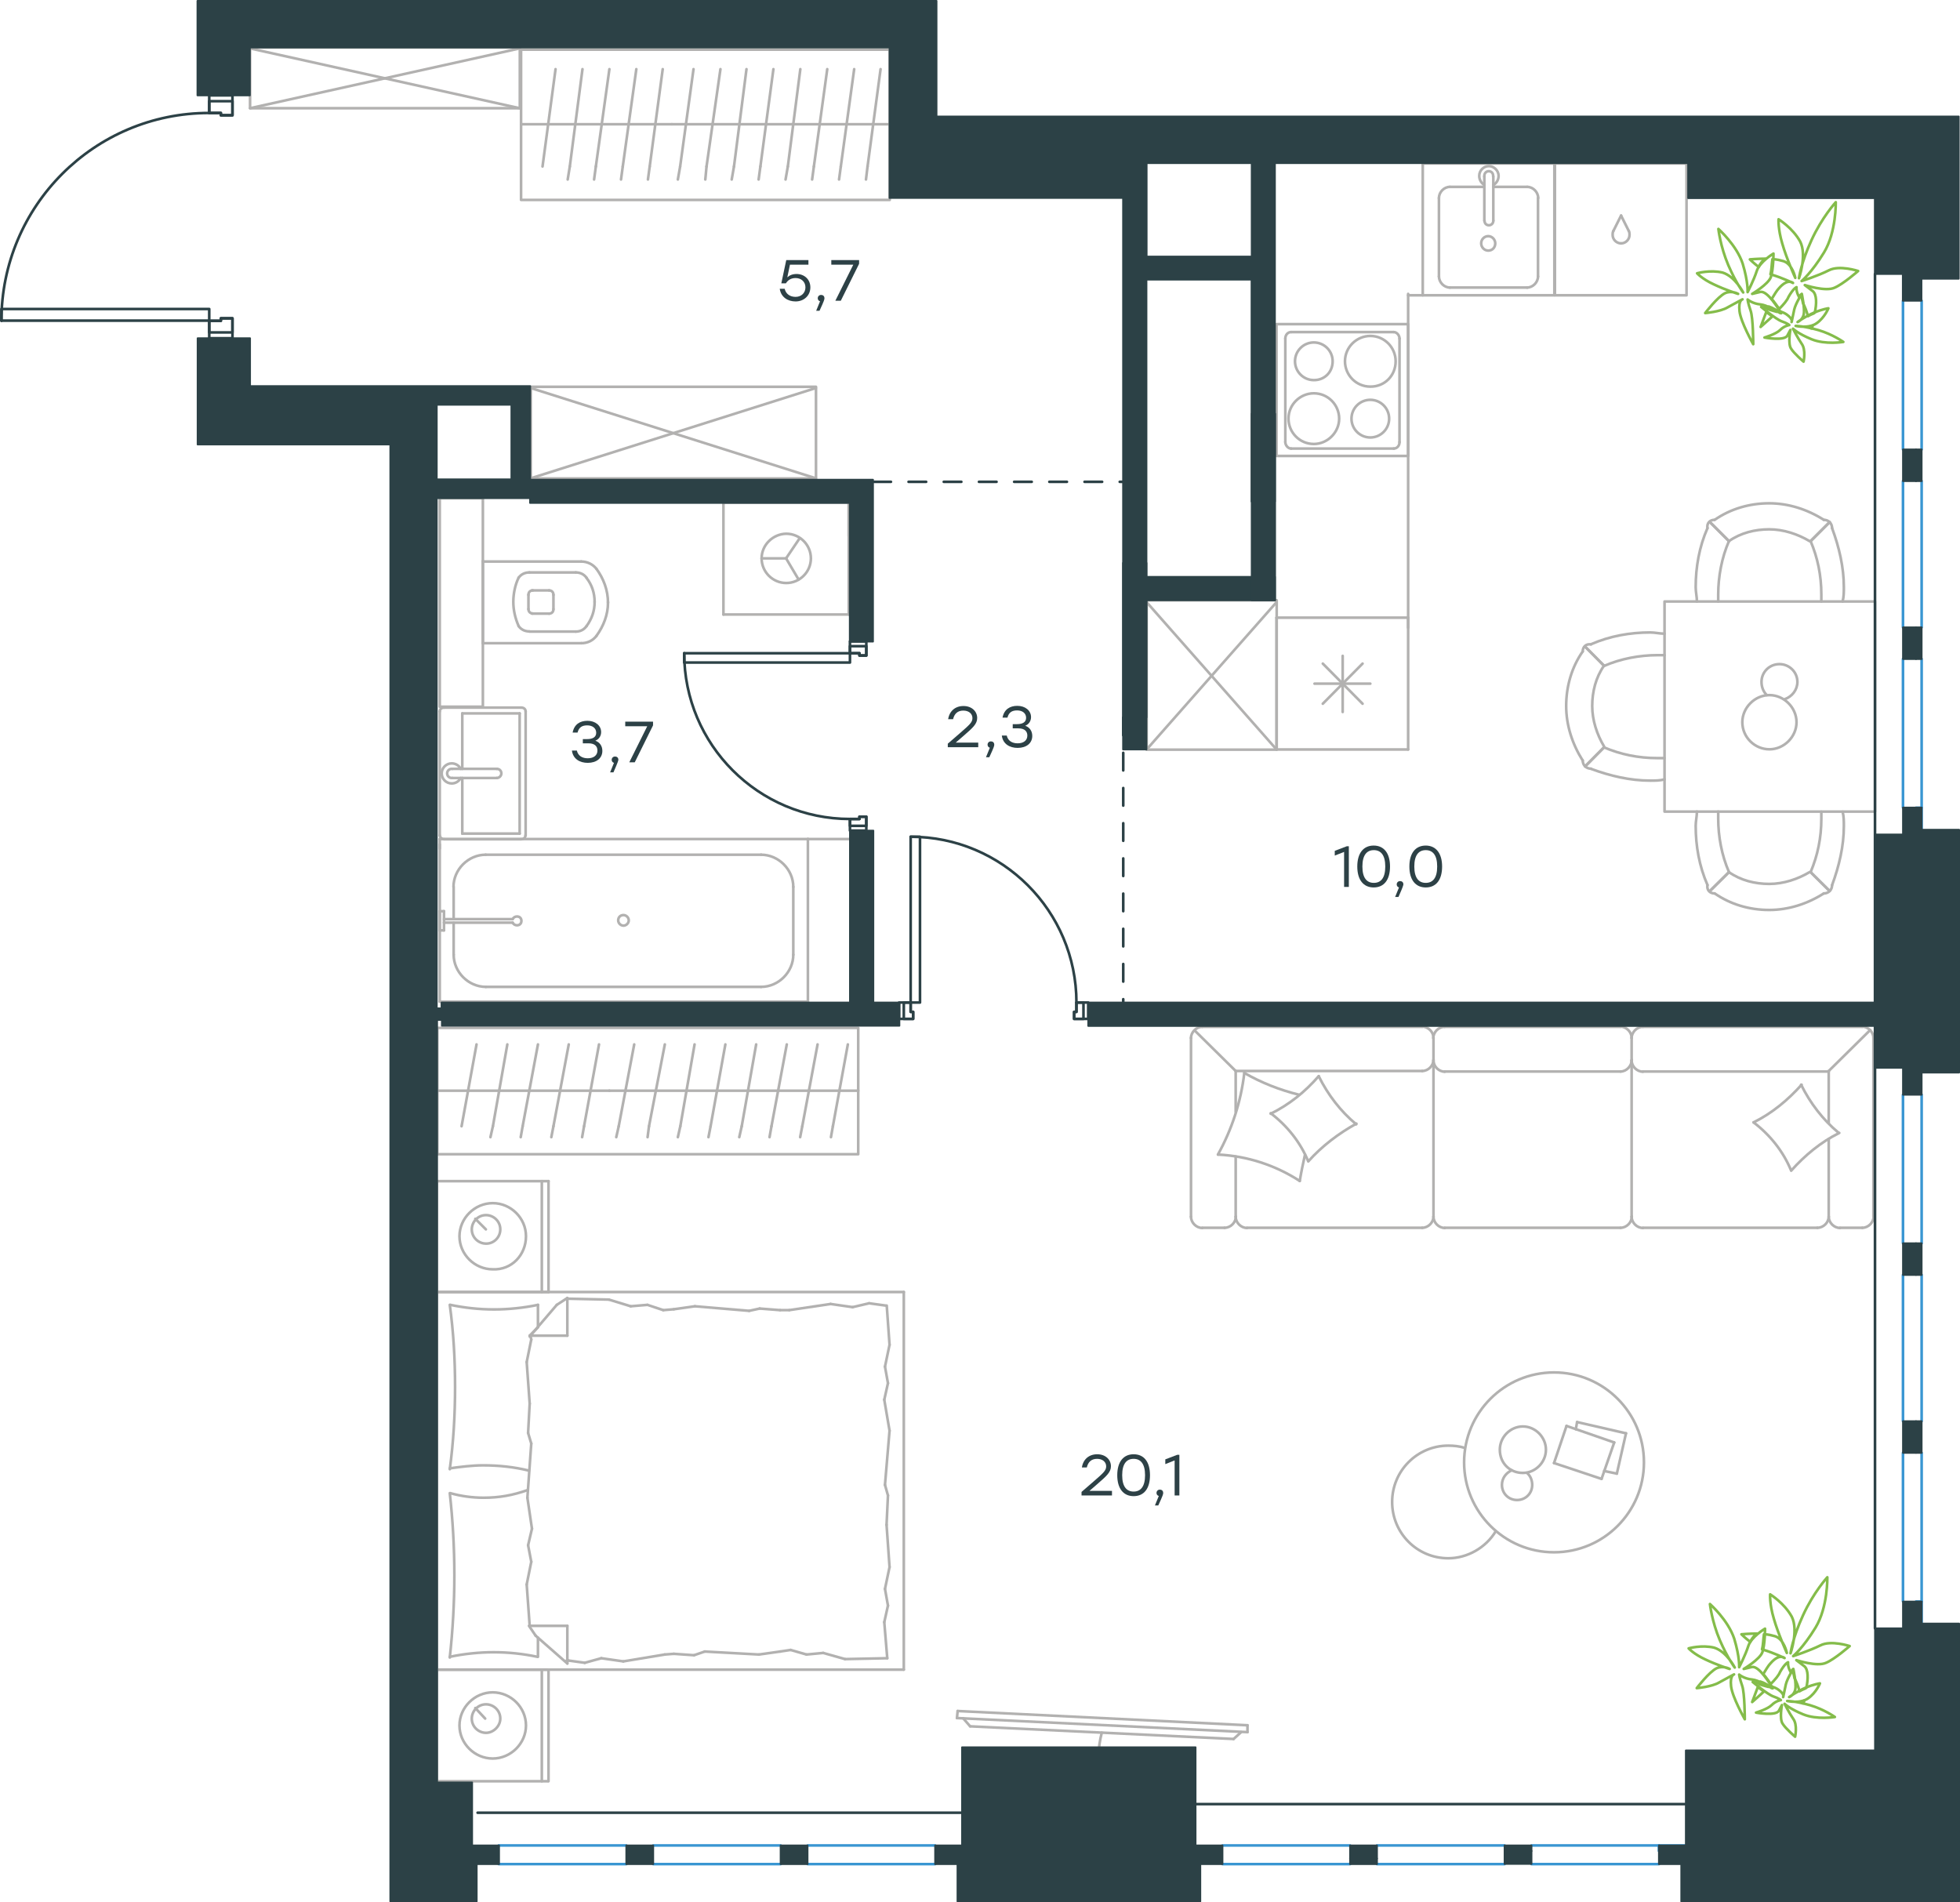 <?xml version="1.0" encoding="utf-8"?>
<!-- Generator: Adobe Illustrator 26.5.0, SVG Export Plug-In . SVG Version: 6.00 Build 0)  -->
<svg version="1.1" id="Слой_1" xmlns="http://www.w3.org/2000/svg" xmlns:xlink="http://www.w3.org/1999/xlink" x="0px" y="0px"
	 viewBox="0 0 1113.8 1081" style="enable-background:new 0 0 1113.8 1081;" xml:space="preserve">
<style type="text/css">
	.st0{fill:none;stroke:#B2B1B0;stroke-width:1.5;stroke-linecap:round;stroke-linejoin:round;stroke-miterlimit:22.926;}
	.st1{fill:none;stroke:#2C4146;stroke-width:1.5;stroke-linecap:round;stroke-linejoin:round;stroke-miterlimit:22.926;}
	
		.st2{fill:none;stroke:#2C4146;stroke-width:1.5;stroke-linecap:round;stroke-linejoin:round;stroke-miterlimit:22.926;stroke-dasharray:10,10,0,0,0,0;}
	.st3{fill:none;stroke:#2C4146;stroke-width:1.5;stroke-linecap:round;stroke-linejoin:round;stroke-miterlimit:10;}
	.st4{fill:none;stroke:#3996D2;stroke-width:1.5;stroke-linecap:round;stroke-linejoin:round;stroke-miterlimit:10;}
	.st5{fill:#535A5D;}
	.st6{fill:none;stroke:#000000;stroke-width:0.216;stroke-linecap:round;stroke-linejoin:round;stroke-miterlimit:10;}
	.st7{fill:none;stroke:#262524;stroke-width:0.216;stroke-linecap:round;stroke-linejoin:round;stroke-miterlimit:10;}
	.st8{fill:#2C4146;}
	.st9{fill:#2C4146;stroke:#2C4146;stroke-linejoin:round;stroke-miterlimit:10;}
	.st10{fill:none;stroke:#84BC4A;stroke-width:1.5;stroke-linecap:round;stroke-linejoin:round;stroke-miterlimit:22.926;}
	.st11{fill:#2D4146;}
</style>
<g>
	<line class="st0" x1="248.3" y1="734.2" x2="248.3" y2="671.2"/>
	<line class="st0" x1="311.7" y1="671.2" x2="311.7" y2="734.2"/>
	<line class="st0" x1="311.7" y1="734.2" x2="248.3" y2="734.2"/>
	<line class="st0" x1="248.3" y1="671.2" x2="311.7" y2="671.2"/>
	<line class="st0" x1="276.1" y1="698.6" x2="270.1" y2="692.6"/>
	<line class="st0" x1="307.9" y1="671.2" x2="307.9" y2="734.2"/>
	<path class="st0" d="M298.9,702.5c0-10.3-8.6-18.8-18.9-18.8s-18.9,8.6-18.9,18.8c0,10.3,8.6,18.8,18.9,18.8
		C290.7,721.8,298.9,713.2,298.9,702.5z"/>
	<path class="st0" d="M284.3,698.6c0-4.7-3.9-8.1-8.1-8.1c-4.7,0-8.1,3.9-8.1,8.1c0,4.7,3.9,8.1,8.1,8.1
		C280.4,706.8,284.3,703.3,284.3,698.6z"/>
	<line class="st0" x1="248.3" y1="948.8" x2="248.3" y2="734.2"/>
	<line class="st0" x1="305.7" y1="930.6" x2="305.7" y2="941.5"/>
	<line class="st0" x1="301" y1="759" x2="322.4" y2="759"/>
	<line class="st0" x1="305.7" y1="754.3" x2="301" y2="759"/>
	<line class="st0" x1="513.6" y1="948.8" x2="248.3" y2="948.8"/>
	<line class="st0" x1="322.4" y1="737.6" x2="322.4" y2="759"/>
	<line class="st0" x1="248.3" y1="734.2" x2="513.6" y2="734.2"/>
	<line class="st0" x1="322.4" y1="945.3" x2="304.4" y2="929.5"/>
	<line class="st0" x1="304.4" y1="929.5" x2="300.6" y2="923.9"/>
	<line class="st0" x1="305.7" y1="741.5" x2="305.7" y2="754"/>
	<line class="st0" x1="301" y1="923.9" x2="322.4" y2="923.9"/>
	<line class="st0" x1="301" y1="759.5" x2="316.4" y2="741.5"/>
	<line class="st0" x1="316.4" y1="741.5" x2="322.4" y2="737.6"/>
	<line class="st0" x1="322.4" y1="945.3" x2="322.4" y2="923.9"/>
	<line class="st0" x1="504.6" y1="849.8" x2="503.8" y2="866.5"/>
	<line class="st0" x1="502.5" y1="795.4" x2="505.5" y2="813"/>
	<line class="st0" x1="502.9" y1="776.6" x2="504.6" y2="786"/>
	<line class="st0" x1="504.6" y1="786" x2="502.5" y2="795.4"/>
	<line class="st0" x1="502.9" y1="843.8" x2="504.6" y2="849.8"/>
	<line class="st0" x1="505.5" y1="813" x2="502.9" y2="843.8"/>
	<line class="st0" x1="503.9" y1="741.9" x2="505.5" y2="764.2"/>
	<line class="st0" x1="505.5" y1="764.2" x2="502.9" y2="776.6"/>
	<line class="st0" x1="502.5" y1="921.8" x2="504.2" y2="942.3"/>
	<line class="st0" x1="502.9" y1="902.9" x2="504.6" y2="912.4"/>
	<line class="st0" x1="504.6" y1="912.4" x2="502.5" y2="921.8"/>
	<line class="st0" x1="503.8" y1="866.5" x2="505.5" y2="890.5"/>
	<line class="st0" x1="505.5" y1="890.5" x2="502.9" y2="902.9"/>
	<line class="st0" x1="513.6" y1="948.8" x2="513.6" y2="734.2"/>
	<path class="st0" d="M255.6,848.5c1.7,15.4,2.6,30.8,2.6,46.7c0,15.4-0.9,31.3-2.6,46.7"/>
	<path class="st0" d="M300,846.7c-8.6,3-16.2,4.4-25.2,4.4c-6.4,0-12.9-0.9-18.9-2.6"/>
	<path class="st0" d="M255.6,941.5c8.1-1.7,16.7-2.6,24.9-2.6c8.6,0,16.7,0.9,24.9,2.6"/>
	<path class="st0" d="M255.6,834.4c6.4-0.9,12.9-1.7,18.9-1.7c9,0,17.6,0.9,26.1,3"/>
	<line class="st0" x1="376.9" y1="744.5" x2="382.9" y2="744"/>
	<line class="st0" x1="358.4" y1="742.3" x2="367.9" y2="741.5"/>
	<line class="st0" x1="367.9" y1="741.5" x2="376.9" y2="744.5"/>
	<line class="st0" x1="322.4" y1="738" x2="346" y2="738.5"/>
	<line class="st0" x1="346" y1="738.5" x2="358.4" y2="742.3"/>
	<line class="st0" x1="431.7" y1="743.6" x2="443.3" y2="744.5"/>
	<line class="st0" x1="382.9" y1="744" x2="394.9" y2="742.3"/>
	<line class="st0" x1="425.7" y1="744.9" x2="431.7" y2="743.6"/>
	<line class="st0" x1="394.9" y1="742.3" x2="425.7" y2="744.9"/>
	<line class="st0" x1="443.3" y1="744.5" x2="448.5" y2="744.5"/>
	<line class="st0" x1="484.5" y1="742.8" x2="493.9" y2="740.6"/>
	<line class="st0" x1="493.9" y1="740.6" x2="503.3" y2="741.9"/>
	<line class="st0" x1="448.5" y1="744.5" x2="472" y2="741"/>
	<line class="st0" x1="472" y1="741" x2="484.5" y2="742.8"/>
	<line class="st0" x1="449.3" y1="937.6" x2="443.3" y2="938.5"/>
	<line class="st0" x1="467.8" y1="939.3" x2="458.3" y2="940.2"/>
	<line class="st0" x1="458.3" y1="940.2" x2="449.3" y2="937.6"/>
	<line class="st0" x1="504.2" y1="942.3" x2="480.2" y2="942.8"/>
	<line class="st0" x1="480.2" y1="942.8" x2="467.8" y2="939.3"/>
	<line class="st0" x1="394.4" y1="940.6" x2="382.9" y2="939.8"/>
	<line class="st0" x1="443.3" y1="938.5" x2="431.3" y2="940.2"/>
	<line class="st0" x1="400.5" y1="938.5" x2="394.4" y2="940.6"/>
	<line class="st0" x1="431.3" y1="940.2" x2="400.5" y2="938.5"/>
	<line class="st0" x1="382.9" y1="939.8" x2="377.7" y2="940.2"/>
	<line class="st0" x1="322.9" y1="943.6" x2="322" y2="943.6"/>
	<line class="st0" x1="341.7" y1="942.3" x2="332.3" y2="944.9"/>
	<line class="st0" x1="332.3" y1="944.9" x2="322.9" y2="943.6"/>
	<line class="st0" x1="377.7" y1="940.2" x2="354.2" y2="944.1"/>
	<line class="st0" x1="354.2" y1="944.1" x2="341.7" y2="942.3"/>
	<path class="st0" d="M255.6,741.5c2.1,15.4,3,30.8,3,46.7c0,15.4-0.9,31.3-3,46.7"/>
	<path class="st0" d="M305.7,741.5c-8.1,1.7-16.7,2.6-24.9,2.6c-8.6,0-16.7-0.9-24.9-2.6"/>
	<line class="st0" x1="300.1" y1="814.3" x2="301" y2="797.6"/>
	<line class="st0" x1="302.3" y1="868.7" x2="299.7" y2="851.1"/>
	<line class="st0" x1="301.9" y1="887.5" x2="300.1" y2="878.1"/>
	<line class="st0" x1="300.1" y1="878.1" x2="302.3" y2="868.7"/>
	<line class="st0" x1="301.9" y1="820.3" x2="300.1" y2="814.3"/>
	<line class="st0" x1="299.7" y1="851.1" x2="301.9" y2="820.3"/>
	<line class="st0" x1="301" y1="923.9" x2="299.3" y2="900.4"/>
	<line class="st0" x1="299.3" y1="900.4" x2="301.9" y2="887.5"/>
	<line class="st0" x1="301.9" y1="761.2" x2="301.4" y2="759"/>
	<line class="st0" x1="301" y1="797.6" x2="299.3" y2="774"/>
	<line class="st0" x1="299.3" y1="774" x2="301.9" y2="761.2"/>
	<line class="st0" x1="248.3" y1="1012.2" x2="248.3" y2="948.8"/>
	<line class="st0" x1="311.7" y1="948.8" x2="311.7" y2="1012.2"/>
	<line class="st0" x1="311.3" y1="1012.2" x2="248.3" y2="1012.2"/>
	<line class="st0" x1="248.3" y1="948.8" x2="311.3" y2="948.8"/>
	<line class="st0" x1="275.7" y1="976.6" x2="270.1" y2="970.6"/>
	<line class="st0" x1="307.9" y1="948.8" x2="307.9" y2="1012.2"/>
	<path class="st0" d="M298.9,980.5c0-10.3-8.6-18.8-18.9-18.8s-18.9,8.6-18.9,18.8c0,10.3,8.6,18.8,18.9,18.8
		S298.9,990.7,298.9,980.5z"/>
	<path class="st0" d="M284.3,976.6c0-4.7-3.9-8.1-8.1-8.1c-4.7,0-8.1,3.9-8.1,8.1c0,4.7,3.9,8.1,8.1,8.1
		C280.4,984.7,284.3,980.9,284.3,976.6z"/>
</g>
<g>
	<line class="st0" x1="248.5" y1="619.8" x2="346.3" y2="619.8"/>
	<line class="st0" x1="330.8" y1="646.2" x2="331.9" y2="640"/>
	<line class="st0" x1="331.9" y1="640" x2="340.4" y2="593.5"/>
	<line class="st0" x1="313.3" y1="646.2" x2="314.5" y2="640"/>
	<line class="st0" x1="314.5" y1="640" x2="323.2" y2="593.5"/>
	<line class="st0" x1="295.9" y1="646.2" x2="297" y2="640"/>
	<line class="st0" x1="297" y1="640" x2="305.7" y2="593.5"/>
	<line class="st0" x1="278.7" y1="646.2" x2="280.1" y2="640"/>
	<line class="st0" x1="280.1" y1="640" x2="288.3" y2="593.5"/>
	<line class="st0" x1="262.3" y1="640" x2="270.8" y2="593.5"/>
	<rect x="248.5" y="584.1" class="st0" width="239.2" height="71.8"/>
	<line class="st0" x1="346.3" y1="619.8" x2="487.7" y2="619.8"/>
	<line class="st0" x1="472.2" y1="646.2" x2="473.3" y2="640"/>
	<line class="st0" x1="473.3" y1="640" x2="481.8" y2="593.5"/>
	<line class="st0" x1="454.7" y1="646.2" x2="455.9" y2="640"/>
	<line class="st0" x1="455.9" y1="640" x2="464.6" y2="593.5"/>
	<line class="st0" x1="437.3" y1="646.2" x2="438.4" y2="640"/>
	<line class="st0" x1="438.4" y1="640" x2="447.1" y2="593.5"/>
	<line class="st0" x1="420.1" y1="646.2" x2="421.5" y2="640"/>
	<line class="st0" x1="421.5" y1="640" x2="429.7" y2="593.5"/>
	<line class="st0" x1="402.6" y1="646.2" x2="403.8" y2="640"/>
	<line class="st0" x1="403.8" y1="640" x2="412.2" y2="593.5"/>
	<line class="st0" x1="385.2" y1="646.2" x2="386.6" y2="640"/>
	<line class="st0" x1="386.6" y1="640" x2="394.7" y2="593.5"/>
	<line class="st0" x1="368" y1="646.2" x2="368.8" y2="640"/>
	<line class="st0" x1="368.8" y1="640" x2="377.8" y2="593.5"/>
	<line class="st0" x1="351.6" y1="640" x2="360.4" y2="593.5"/>
	<line class="st0" x1="350.2" y1="646.2" x2="351.6" y2="640"/>
</g>
<g>
	<line class="st0" x1="924" y1="814.5" x2="918.8" y2="837.4"/>
	<line class="st0" x1="918.8" y1="837.4" x2="911.6" y2="835.9"/>
	<line class="st0" x1="895.5" y1="812.2" x2="896.2" y2="808.1"/>
	<line class="st0" x1="896.2" y1="808.1" x2="924" y2="814.5"/>
	<line class="st0" x1="917.3" y1="819.7" x2="910.1" y2="840.4"/>
	<line class="st0" x1="910.1" y1="840.4" x2="883.1" y2="831.4"/>
	<line class="st0" x1="883.1" y1="831.4" x2="890.2" y2="810.3"/>
	<line class="st0" x1="890.2" y1="810.3" x2="917.3" y2="819.7"/>
	<ellipse class="st0" cx="883.1" cy="831" rx="51.1" ry="51.1"/>
	<path class="st0" d="M865.4,837c7.1,0,13.1-6,13.1-13.2c0-7.1-6-13.2-13.1-13.2s-13.1,6-13.1,13.2C852.3,831.4,857.9,837,865.4,837
		z"/>
	<path class="st0" d="M867.7,837c1.9,1.5,3,4.1,3,6.8c0,4.9-3.8,8.6-8.6,8.6c-4.9,0-8.6-3.8-8.6-8.6c0-3.8,2.3-6.8,5.6-8.3"/>
	<path class="st0" d="M850,870.1c-5.6,9.4-16.2,15.4-27,15.4c-17.7,0-31.9-14.3-31.9-32s14.3-32,31.9-32c3.1,0,6.3,0.3,9.4,1.3"/>
</g>
<g>
	<line class="st0" x1="676.8" y1="589.8" x2="676.8" y2="691.4"/>
	<line class="st0" x1="820.9" y1="697.7" x2="920.9" y2="697.7"/>
	<line class="st0" x1="933.6" y1="697.7" x2="1032.8" y2="697.7"/>
	<line class="st0" x1="1058.3" y1="583.5" x2="933.6" y2="583.5"/>
	<line class="st0" x1="683.2" y1="697.7" x2="695.9" y2="697.7"/>
	<line class="st0" x1="702.2" y1="691.4" x2="702.2" y2="657.2"/>
	<line class="st0" x1="702.2" y1="608.6" x2="808.2" y2="608.6"/>
	<line class="st0" x1="1039.2" y1="608.6" x2="1039.2" y2="638.2"/>
	<line class="st0" x1="1045.5" y1="697.7" x2="1058.3" y2="697.7"/>
	<line class="st0" x1="1064.6" y1="691.4" x2="1064.6" y2="589.8"/>
	<line class="st0" x1="678.9" y1="585.6" x2="702.2" y2="608.6"/>
	<line class="st0" x1="1039.2" y1="608.6" x2="1062.8" y2="585.3"/>
	<line class="st0" x1="814.6" y1="602.6" x2="814.6" y2="589.8"/>
	<line class="st0" x1="927.2" y1="691.4" x2="927.2" y2="602.6"/>
	<line class="st0" x1="814.6" y1="691.4" x2="814.6" y2="602.6"/>
	<line class="st0" x1="927.2" y1="602.6" x2="927.2" y2="589.8"/>
	<line class="st0" x1="708.6" y1="697.7" x2="808.2" y2="697.7"/>
	<line class="st0" x1="808.2" y1="583.5" x2="683.2" y2="583.5"/>
	<line class="st0" x1="820.9" y1="608.9" x2="920.9" y2="608.9"/>
	<line class="st0" x1="920.9" y1="583.5" x2="820.9" y2="583.5"/>
	<line class="st0" x1="933.6" y1="608.9" x2="1039.2" y2="608.9"/>
	<line class="st0" x1="1039.2" y1="647.2" x2="1039.2" y2="691.4"/>
	<line class="st0" x1="702.2" y1="631.8" x2="702.2" y2="608.6"/>
	<path class="st0" d="M683.2,583.5c-3.4,0-6.4,3-6.4,6.4"/>
	<path class="st0" d="M1064.6,589.8c0-3.4-3-6.4-6.4-6.4"/>
	<path class="st0" d="M1032.8,697.7c3.4,0,6.4-3,6.4-6.4"/>
	<path class="st0" d="M676.8,691.4c0,3.4,3,6.4,6.4,6.4"/>
	<path class="st0" d="M695.9,697.7c3.4,0,6.4-3,6.4-6.4"/>
	<path class="st0" d="M702.2,691.4c0,3.4,3,6.4,6.4,6.4"/>
	<path class="st0" d="M920.9,697.7c3.4,0,6.4-3,6.4-6.4"/>
	<path class="st0" d="M814.6,691.4c0,3.4,3,6.4,6.4,6.4"/>
	<path class="st0" d="M808.2,697.7c3.4,0,6.4-3,6.4-6.4"/>
	<path class="st0" d="M1039.2,691.4c0,3.4,3,6.4,6.4,6.4"/>
	<path class="st0" d="M1058.3,697.7c3.4,0,6.4-3,6.4-6.4"/>
	<path class="st0" d="M808.2,608.6c3.4,0,6.4-3,6.4-6.4"/>
	<path class="st0" d="M814.6,589.8c0-3.4-3-6.4-6.4-6.4"/>
	<path class="st0" d="M814.6,602.6c0,3.4,3,6.4,6.4,6.4"/>
	<path class="st0" d="M820.9,583.5c-3.4,0-6.4,3-6.4,6.4"/>
	<path class="st0" d="M920.9,608.9c3.4,0,6.4-3.2,6.4-6.7"/>
	<path class="st0" d="M927.2,589.8c0-3.4-3-6.4-6.4-6.4"/>
	<path class="st0" d="M927.2,602.6c0,3.4,3,6.4,6.4,6.4"/>
	<path class="st0" d="M933.6,583.5c-3.4,0-6.4,3-6.4,6.4"/>
	<path class="st0" d="M1045.2,643.8c-10.5,5.2-19.5,12.7-27.3,21.4"/>
	<path class="st0" d="M1017.8,665.1c-4.5-10.9-12-20.2-21.3-27.3"/>
	<path class="st0" d="M996.5,637.8c10.5-5.2,19.5-12.7,27.3-21.4"/>
	<path class="st0" d="M1023.5,616.4c5.2,10.5,12.4,19.9,21.3,27.3"/>
	<path class="st0" d="M770.8,638.5c-10.1,5.6-19.5,12.7-27.3,21.4"/>
	<path class="st0" d="M743.4,659.9c-4.5-10.9-12-20.2-21.3-27.3"/>
	<path class="st0" d="M722.1,632.9c10.5-5.2,19.5-12.4,27.3-21.4"/>
	<path class="st0" d="M749.4,611.6c5.2,10.5,12.4,19.9,21.3,27.3"/>
	<path class="st0" d="M741.6,656.1c-1.1,4.9-2.2,10.1-3,15"/>
	<path class="st0" d="M738.6,671.1c-13.9-9-29.9-14.2-46.4-15"/>
	<path class="st0" d="M692.1,656.1c7.9-14.2,13.1-30,15-46.4"/>
	<path class="st0" d="M707.1,609.7c9.7,5.6,20.2,9.7,31.1,12.4"/>
	<path class="st0" d="M927.2,691.4c0,3.4,3,6.4,6.4,6.4"/>
</g>
<g>
	<path class="st0" d="M626.1,984.6c-1.1,4.4-1.8,8.7-1.8,13"/>
	<line class="st0" x1="543.8" y1="976.3" x2="708.9" y2="984.3"/>
	<line class="st0" x1="708.9" y1="980.4" x2="544.2" y2="972.3"/>
	<line class="st0" x1="544.2" y1="972.3" x2="543.8" y2="976.3"/>
	<line class="st0" x1="701" y1="988.2" x2="551.3" y2="981"/>
	<line class="st0" x1="705.3" y1="984.3" x2="701" y2="988.2"/>
	<line class="st0" x1="551.3" y1="981" x2="547.3" y2="976.4"/>
	<line class="st0" x1="708.9" y1="980.4" x2="708.9" y2="984.3"/>
</g>
<g>
	<line class="st0" x1="800.2" y1="351" x2="800.2" y2="425.9"/>
	<line class="st0" x1="763" y1="372.7" x2="763" y2="404.6"/>
	<line class="st0" x1="751.7" y1="399.9" x2="774.3" y2="377.1"/>
	<line class="st0" x1="751.7" y1="377.1" x2="774.3" y2="399.9"/>
	<line class="st0" x1="747" y1="388.5" x2="778.7" y2="388.5"/>
	<line class="st0" x1="800.2" y1="425.9" x2="725.4" y2="425.9"/>
	<line class="st0" x1="725.4" y1="351" x2="725.4" y2="425.9"/>
	<line class="st0" x1="800.2" y1="351" x2="725.4" y2="351"/>
</g>
<g>
	<rect x="808.5" y="92.9" class="st0" width="74.8" height="74.9"/>
	<line class="st0" x1="848.6" y1="125.4" x2="848.6" y2="100.3"/>
	<line class="st0" x1="843.5" y1="106.2" x2="823.9" y2="106.2"/>
	<line class="st0" x1="823.9" y1="163.4" x2="867.9" y2="163.4"/>
	<line class="st0" x1="867.9" y1="106.2" x2="848.6" y2="106.2"/>
	<line class="st0" x1="874" y1="157.1" x2="874" y2="112.5"/>
	<line class="st0" x1="843.5" y1="100.3" x2="843.5" y2="125.4"/>
	<line class="st0" x1="817.7" y1="112.5" x2="817.7" y2="157.1"/>
	<path class="st0" d="M848.6,125.4L848.6,125.4c0,1.5-1.1,2.6-2.5,2.6c-1.5,0-2.5-1.1-2.5-2.6"/>
	<path class="st0" d="M817.7,112.5c0-3.3,2.9-6.3,6.2-6.3"/>
	<path class="st0" d="M843.5,105.1c-1.8-1.1-2.9-3-2.9-5.2c0-3,2.5-5.5,5.5-5.5c2.9,0,5.5,2.6,5.5,5.5c0,2.2-1.1,4.1-2.9,5.2"/>
	<path class="st0" d="M874,157.1c0,3.3-2.9,6.3-6.2,6.3"/>
	<path class="st0" d="M867.9,106.2c3.3,0,6.2,3,6.2,6.3"/>
	<path class="st0" d="M823.9,163.4c-3.3,0-6.2-3-6.2-6.3"/>
	<path class="st0" d="M843.5,100.3v-0.4c0-1.5,1.1-2.6,2.5-2.6c1.5,0,2.5,1.1,2.5,2.6v0.4"/>
	<path class="st0" d="M849.7,138.3c0-2.2-1.8-4.1-4-4.1s-4,1.8-4,4.1c0,2.2,1.8,4.1,4,4.1C848.2,142.4,849.7,140.5,849.7,138.3z"/>
</g>
<g>
	<path class="st0" d="M757.3,205.3c0-5.9-4.8-10.7-10.7-10.7s-10.7,4.8-10.7,10.7s4.8,10.7,10.7,10.7
		C752.5,216.1,757.3,211.6,757.3,205.3z"/>
	<path class="st0" d="M761,237.9c0-7.8-6.3-14.4-14.4-14.4c-7.7,0-14.4,6.3-14.4,14.4c0,7.8,6.3,14.4,14.4,14.4
		C754.4,252.3,761,245.7,761,237.9z"/>
	<path class="st0" d="M789.4,237.9c0-5.9-4.8-10.7-10.7-10.7S768,232,768,237.9s4.8,10.7,10.7,10.7
		C784.6,248.6,789.4,243.8,789.4,237.9z"/>
	<path class="st0" d="M793.1,205.3c0-7.8-6.3-14.4-14.4-14.4c-7.7,0-14.4,6.3-14.4,14.4c0,7.8,6.3,14.4,14.4,14.4
		C786.8,219.8,793.1,213.5,793.1,205.3z"/>
	<line class="st0" x1="730.4" y1="251.2" x2="730.4" y2="192.4"/>
	<line class="st0" x1="792" y1="254.9" x2="733.7" y2="254.9"/>
	<line class="st0" x1="795.3" y1="192.4" x2="795.3" y2="251.2"/>
	<line class="st0" x1="733.7" y1="188.7" x2="792" y2="188.7"/>
	<path class="st0" d="M795.3,251.2L795.3,251.2c0,2.2-1.5,3.7-3.3,3.7"/>
	<path class="st0" d="M730.4,192.4L730.4,192.4c0-2.2,1.5-3.7,3.3-3.7"/>
	<path class="st0" d="M733.7,254.9L733.7,254.9c-1.8,0-3.3-1.9-3.3-3.7"/>
	<path class="st0" d="M792,188.7L792,188.7c1.8,0,3.3,1.9,3.3,3.7"/>
	<rect x="725.4" y="184.2" class="st0" width="74.8" height="74.9"/>
</g>
<g>
	<rect x="883.6" y="92.9" class="st0" width="74.8" height="74.9"/>
	<line class="st0" x1="921.2" y1="122.5" x2="916.8" y2="131.3"/>
	<line class="st0" x1="925.6" y1="131.3" x2="921.2" y2="122.5"/>
	<path class="st0" d="M925.6,131.3c0.4,0.7,0.4,1.5,0.4,2.2c0,2.6-2.2,4.8-4.8,4.8"/>
	<path class="st0" d="M916.8,131.3c-0.4,0.7-0.4,1.5-0.4,2.2c0,2.6,2.2,4.8,4.8,4.8"/>
</g>
<g>
	<rect x="651.6" y="341.1" class="st0" width="73.9" height="84.9"/>
	<line class="st0" x1="651.6" y1="425.9" x2="725.4" y2="342.2"/>
	<line class="st0" x1="651.6" y1="342.2" x2="725.4" y2="425.9"/>
</g>
<line class="st0" x1="800.2" y1="356.7" x2="800.2" y2="167"/>
<line class="st0" x1="808.5" y1="167.8" x2="800.2" y2="167.8"/>
<g>
	<rect x="945.9" y="341.8" class="st0" width="119.6" height="119.4"/>
	<path class="st0" d="M982.5,307.5c6.7-4.7,14.8-6.7,22.9-6.7c8.1,0,16.2,2.7,22.9,6.7"/>
	<path class="st0" d="M964.3,341.8c0-2.7-0.7-5.4-0.7-8.1c0-11.4,2-22.9,6.7-33.6"/>
	<path class="st0" d="M1041.1,300.1c4,10.8,6.7,22.2,6.7,33.6c0,2.7,0,5.4-0.7,8.1"/>
	<path class="st0" d="M976.4,341.8c0-1.3,0-2.7,0-4c0-10.1,2-20.9,6.1-30.3"/>
	<path class="st0" d="M1028.9,307.5c4,9.4,6.1,19.5,6.1,30.3c0,1.3,0,2.7,0,4"/>
	<path class="st0" d="M974.4,295.4c8.8-6.1,19.5-9.4,31-9.4c10.8,0,21.6,3.4,31,9.4"/>
	<line class="st0" x1="982.5" y1="307.5" x2="971.7" y2="296.7"/>
	<line class="st0" x1="1028.9" y1="307.5" x2="1039.7" y2="296.7"/>
	<line class="st0" x1="982.5" y1="307.5" x2="971.7" y2="296.7"/>
	<line class="st0" x1="1028.9" y1="307.5" x2="1039.7" y2="296.7"/>
	<path class="st0" d="M1036.4,295.4c2.7,0,4.7,2,4.7,4.7"/>
	<path class="st0" d="M970.3,300.1c-0.5-2.7,1.3-4.7,4-4.7"/>
	<path class="st0" d="M982.5,495.6c6.7,4.7,14.8,6.7,22.9,6.7c8.1,0,16.2-2.7,22.9-6.7"/>
	<path class="st0" d="M964.3,461.2c0,2.7-0.7,5.4-0.7,8.1c0,11.4,2,22.9,6.7,33.6"/>
	<path class="st0" d="M1041.1,503c4-10.8,6.7-22.2,6.7-33.6c0-2.7,0-5.4-0.7-8.1"/>
	<path class="st0" d="M976.4,461.2c0,1.3,0,2.7,0,4c0,10.1,2,20.9,6.1,30.3"/>
	<path class="st0" d="M1028.9,495.6c4-9.4,6.1-19.5,6.1-30.3c0-1.3,0-2.7,0-4"/>
	<path class="st0" d="M974.4,507.7c8.8,6.1,19.5,9.4,31,9.4c10.8,0,21.6-3.4,31-9.4"/>
	<line class="st0" x1="982.5" y1="495.6" x2="971.7" y2="506.3"/>
	<line class="st0" x1="1028.9" y1="495.6" x2="1039.7" y2="506.3"/>
	<line class="st0" x1="982.5" y1="495.6" x2="971.7" y2="506.3"/>
	<line class="st0" x1="1028.9" y1="495.6" x2="1039.7" y2="506.3"/>
	<path class="st0" d="M1036.4,507.7c2.7,0,4.7-2,4.7-4.7"/>
	<path class="st0" d="M970.3,503c-0.5,2.7,1.3,4.7,4,4.7"/>
	<path class="st0" d="M911.5,378.3c-4.7,6.7-6.7,14.8-6.7,22.9s2.7,16.2,6.7,22.9"/>
	<path class="st0" d="M945.9,360.1c-2.7,0-5.4-0.7-8.1-0.7c-11.5,0-22.9,2-33.7,6.7"/>
	<path class="st0" d="M904.1,436.9c10.8,4,22.2,6.7,33.7,6.7c2.7,0,5.4,0,8.1-0.7"/>
	<path class="st0" d="M945.9,372.3c-1.3,0-2.7,0-4,0c-10.1,0-20.9,2-30.3,6.1"/>
	<path class="st0" d="M911.5,424.7c9.4,4,19.5,6.1,30.3,6.1c1.3,0,2.7,0,4,0"/>
	<path class="st0" d="M899.4,370.2c-6.1,8.7-9.4,19.5-9.4,31c0,10.8,3.4,21.5,9.4,31"/>
	<line class="st0" x1="911.5" y1="378.3" x2="900.8" y2="367.5"/>
	<line class="st0" x1="911.5" y1="424.7" x2="900.8" y2="435.5"/>
	<line class="st0" x1="911.5" y1="378.3" x2="900.8" y2="367.5"/>
	<line class="st0" x1="911.5" y1="424.7" x2="900.8" y2="435.5"/>
	<path class="st0" d="M899.4,432.1c0,2.7,2,4.7,4.7,4.7"/>
	<path class="st0" d="M904.1,366.2c-2.7-0.5-4.7,1.3-4.7,4"/>
	<path class="st0" d="M1005.5,425.8c8.3,0,15.4-7.1,15.4-15.4s-7.1-15.4-15.4-15.4c-8.3,0-15.4,7.1-15.4,15.4
		C990.1,419,997.2,425.8,1005.5,425.8z"/>
	<path class="st0" d="M1004,395c-1.9-1.9-3-4.5-3-7.5c0-5.6,4.5-10.1,10.2-10.1c5.6,0,10.2,4.5,10.2,10.1c0,4.5-3,8.3-7.1,9.8"/>
</g>
<g>
	<line class="st0" x1="274.4" y1="318.7" x2="274.4" y2="365.5"/>
	<g>
		<line class="st0" x1="330.3" y1="319.1" x2="274.4" y2="319.1"/>
		<line class="st0" x1="300.8" y1="358.9" x2="327.2" y2="358.9"/>
		<line class="st0" x1="327.2" y1="325.3" x2="300.8" y2="325.3"/>
		<line class="st0" x1="302.3" y1="348.7" x2="312" y2="348.7"/>
		<line class="st0" x1="312" y1="335.5" x2="302.3" y2="335.5"/>
		<line class="st0" x1="300.3" y1="338" x2="300.3" y2="346.1"/>
		<line class="st0" x1="274.4" y1="365.5" x2="330.3" y2="365.5"/>
		<line class="st0" x1="314.5" y1="346.1" x2="314.5" y2="338"/>
		<path class="st0" d="M338.9,361.4c4.1-5.6,6.6-12.2,6.6-18.8c0,0,0,0,0-0.5"/>
		<path class="st0" d="M300.3,346.1c0,1.5,1,2.5,2.5,2.5"/>
		<path class="st0" d="M294.7,355.8c1.5,2,3.6,3,6.1,3"/>
		<path class="st0" d="M312,348.7c1.5,0,2.5-1,2.5-2.5"/>
		<path class="st0" d="M333.3,355.8c3-4.1,4.6-8.6,4.6-13.7"/>
		<path class="st0" d="M314.5,338c0-1.5-1-2.5-2.5-2.5"/>
		<path class="st0" d="M302.8,335.5c-1.5,0-2.5,1-2.5,2.5"/>
		<path class="st0" d="M300.8,325.3c-2.5,0-4.6,1-6.1,3"/>
		<path class="st0" d="M294.7,328.3c-2,4.1-3,9.2-3,13.7s1,9.2,3,13.7"/>
		<path class="st0" d="M333.3,328.3c-1.5-2-3.6-3-6.1-3"/>
		<path class="st0" d="M345.5,342.5L345.5,342.5c0-7.1-2.5-13.7-6.6-19.3"/>
		<path class="st0" d="M330.3,365.5c3.6,0,6.6-1.5,8.6-4.1"/>
		<path class="st0" d="M338.9,323.2c-2-2.5-5.1-4.1-8.6-4.1"/>
		<path class="st0" d="M337.9,342.1L337.9,342.1c0-5.1-1.5-9.7-4.6-13.7"/>
		<path class="st0" d="M327.2,358.9c2.5,0,4.6-1,6.1-3.1"/>
	</g>
	<rect x="249.9" y="283.1" class="st0" width="24.5" height="118.5"/>
</g>
<g>
	<line class="st0" x1="295.3" y1="473.7" x2="262.7" y2="473.7"/>
	<line class="st0" x1="262.7" y1="473.7" x2="262.7" y2="442.1"/>
	<line class="st0" x1="262.7" y1="436.9" x2="262.7" y2="405.4"/>
	<line class="st0" x1="295.3" y1="405.4" x2="295.3" y2="473.7"/>
	<line class="st0" x1="262.7" y1="405.4" x2="295.3" y2="405.4"/>
	<line class="st0" x1="249.9" y1="404.3" x2="249.9" y2="474.7"/>
	<line class="st0" x1="296.1" y1="402.1" x2="252.4" y2="402.1"/>
	<line class="st0" x1="298.7" y1="474.7" x2="298.7" y2="404.3"/>
	<line class="st0" x1="252.4" y1="476.9" x2="296.1" y2="476.9"/>
	<path class="st0" d="M296.1,476.9c1.5,0,2.5-0.9,2.5-2.2"/>
	<path class="st0" d="M298.7,404.3c0-1.3-1-2.2-2.5-2.2"/>
	<path class="st0" d="M252.4,402.1c-1.5,0-2.5,0.9-2.5,2.2"/>
	<path class="st0" d="M249.9,474.7c0,0.9,1,2.2,2.5,2.2"/>
	<line class="st0" x1="282.3" y1="436.9" x2="257.1" y2="436.9"/>
	<line class="st0" x1="257.1" y1="442.1" x2="282.3" y2="442.1"/>
	<path class="st0" d="M282.3,436.9L282.3,436.9c1.5,0,2.6,1.1,2.6,2.6c0,1.4-1.2,2.6-2.6,2.6l0,0"/>
	<path class="st0" d="M261.8,442.1c-1,1.9-2.9,3.1-5.1,3.1c-3.2,0-5.7-2.6-5.7-5.7c0-3.2,2.6-5.7,5.7-5.7c2.2,0,4.1,1.2,5.1,3.1"/>
	<path class="st0" d="M257.1,442.1c-0.1,0-0.3,0-0.4,0c-1.5,0-2.6-1.2-2.6-2.6c0-1.5,1.2-2.6,2.6-2.6c0.1,0,0.3,0,0.4,0"/>
</g>
<g>
	<line class="st0" x1="257.8" y1="521.5" x2="257.8" y2="504"/>
	<line class="st0" x1="257.8" y1="542.5" x2="257.8" y2="524.3"/>
	<line class="st0" x1="276" y1="485.7" x2="432.5" y2="485.7"/>
	<line class="st0" x1="450.8" y1="504" x2="450.8" y2="542.5"/>
	<line class="st0" x1="459.1" y1="569.2" x2="249.9" y2="569.2"/>
	<line class="st0" x1="459.1" y1="476.8" x2="459.1" y2="569.2"/>
	<line class="st0" x1="432.5" y1="560.8" x2="276" y2="560.8"/>
	<line class="st0" x1="249.9" y1="476.8" x2="459.1" y2="476.8"/>
	<line class="st0" x1="249.9" y1="569.2" x2="249.9" y2="476.8"/>
	<path class="st0" d="M450.8,504c0-9.9-8.4-18.3-18.3-18.3"/>
	<path class="st0" d="M257.8,542.5c0,9.9,8.4,18.3,18.3,18.3"/>
	<path class="st0" d="M432.5,560.8c9.9,0,18.3-8.4,18.3-18.3"/>
	<path class="st0" d="M276,485.7c-9.9,0-18.3,8.4-18.3,18.3"/>
	<line class="st0" x1="249.9" y1="482.2" x2="249.9" y2="479.8"/>
	<line class="st0" x1="252.3" y1="522.3" x2="291.3" y2="522.3"/>
	<line class="st0" x1="291.3" y1="524.3" x2="252.3" y2="524.3"/>
	<line class="st0" x1="249.9" y1="528.7" x2="249.9" y2="517.8"/>
	<line class="st0" x1="249.9" y1="517.8" x2="252.3" y2="517.8"/>
	<line class="st0" x1="252.3" y1="517.8" x2="252.3" y2="528.7"/>
	<line class="st0" x1="252.3" y1="528.7" x2="249.9" y2="528.7"/>
	<path class="st0" d="M291.3,524.3c0.5,1,1.5,1.5,2.5,1.5c1.5,0,2.5-1,2.5-2.5s-1-2.5-2.5-2.5c-1,0-2,0.5-2.5,1.5"/>
	<path class="st0" d="M351.3,523c0,1.6,1.4,3,3,3s3-1.4,3-3s-1.4-3-3-3C352.4,520,351.3,521.4,351.3,523z"/>
</g>
<g>
	<line class="st0" x1="411.1" y1="285.5" x2="411.1" y2="349.2"/>
	<g>
		<line class="st0" x1="482.3" y1="349.2" x2="411.1" y2="349.2"/>
		<line class="st0" x1="482.3" y1="304.6" x2="482.3" y2="285.5"/>
		<line class="st0" x1="482.3" y1="349.2" x2="482.3" y2="285.5"/>
		<line class="st0" x1="446.7" y1="317.3" x2="454.4" y2="305.9"/>
		<line class="st0" x1="446.7" y1="317.3" x2="432.8" y2="317.3"/>
		<line class="st0" x1="446.7" y1="317.3" x2="453.8" y2="329.3"/>
		<path class="st0" d="M432.8,317.3c0,7.7,6.3,14,14,14s14-6.3,14-14s-6.3-14-14-14C439.3,303.4,432.8,309.6,432.8,317.3z"/>
		<line class="st0" x1="482.3" y1="285.5" x2="411.1" y2="285.5"/>
	</g>
</g>
<line class="st0" x1="459.1" y1="476.8" x2="483.1" y2="476.8"/>
<g>
	<rect x="301.6" y="219.8" class="st0" width="162.1" height="52.1"/>
	<line class="st0" x1="301.6" y1="271.8" x2="463.6" y2="220.5"/>
	<line class="st0" x1="301.6" y1="220.5" x2="463.6" y2="271.8"/>
</g>
<g>
	<rect x="142.1" y="27" class="st0" width="153.3" height="34.5"/>
	<line class="st0" x1="142.1" y1="61.5" x2="295.3" y2="27.5"/>
	<line class="st0" x1="142.1" y1="27.5" x2="295.3" y2="61.5"/>
</g>
<g>
	<line class="st0" x1="296.1" y1="70.6" x2="381.8" y2="70.6"/>
	<line class="st0" x1="368.2" y1="102" x2="369.2" y2="94.6"/>
	<line class="st0" x1="369.2" y1="94.6" x2="376.6" y2="39.3"/>
	<line class="st0" x1="352.9" y1="102" x2="353.9" y2="94.6"/>
	<line class="st0" x1="353.9" y1="94.6" x2="361.6" y2="39.3"/>
	<line class="st0" x1="337.6" y1="102" x2="338.6" y2="94.6"/>
	<line class="st0" x1="338.6" y1="94.6" x2="346.3" y2="39.3"/>
	<line class="st0" x1="322.6" y1="102" x2="323.8" y2="94.6"/>
	<line class="st0" x1="323.8" y1="94.6" x2="331" y2="39.3"/>
	<line class="st0" x1="308.3" y1="94.6" x2="315.7" y2="39.3"/>
	<rect x="296.1" y="28.2" class="st0" width="209.5" height="85.4"/>
	<line class="st0" x1="381.8" y1="70.6" x2="505.6" y2="70.6"/>
	<line class="st0" x1="492.1" y1="102" x2="493" y2="94.6"/>
	<line class="st0" x1="493" y1="94.6" x2="500.4" y2="39.3"/>
	<line class="st0" x1="476.8" y1="102" x2="477.8" y2="94.6"/>
	<line class="st0" x1="477.8" y1="94.6" x2="485.4" y2="39.3"/>
	<line class="st0" x1="461.5" y1="102" x2="462.5" y2="94.6"/>
	<line class="st0" x1="462.5" y1="94.6" x2="470.1" y2="39.3"/>
	<line class="st0" x1="446.4" y1="102" x2="447.7" y2="94.6"/>
	<line class="st0" x1="447.7" y1="94.6" x2="454.8" y2="39.3"/>
	<line class="st0" x1="431.1" y1="102" x2="432.1" y2="94.6"/>
	<line class="st0" x1="432.1" y1="94.6" x2="439.5" y2="39.3"/>
	<line class="st0" x1="415.8" y1="102" x2="417.1" y2="94.6"/>
	<line class="st0" x1="417.1" y1="94.6" x2="424.2" y2="39.3"/>
	<line class="st0" x1="400.8" y1="102" x2="401.5" y2="94.6"/>
	<line class="st0" x1="401.5" y1="94.6" x2="409.4" y2="39.3"/>
	<line class="st0" x1="386.5" y1="94.6" x2="394.1" y2="39.3"/>
	<line class="st0" x1="385.2" y1="102" x2="386.5" y2="94.6"/>
</g>
<line class="st1" x1="560.8" y1="1025.2" x2="957.4" y2="1025.2"/>
<line class="st2" x1="496.3" y1="273.8" x2="638.3" y2="273.8"/>
<line class="st2" x1="638.3" y1="407.8" x2="638.3" y2="569.7"/>
<rect x="0.8" y="175.6" class="st3" width="118.1" height="6.6"/>
<polygon class="st3" points="118.9,188.9 118.9,182.3 125.5,182.3 125.5,180.9 132.1,180.9 132.1,188.9 "/>
<polygon class="st3" points="132.1,57.5 132.1,65.5 125.5,65.5 125.5,64.2 118.9,64.2 118.9,57.5 "/>
<path class="st3" d="M118.8,64.2c-65.2,0-118,52.9-118,118.1"/>
<polygon class="st3" points="118.9,192.2 118.9,182.3 125.5,182.3 125.5,180.9 132.1,180.9 132.1,192.2 "/>
<polygon class="st3" points="132.1,65.5 125.5,65.5 125.5,64.2 118.9,64.2 118.9,54.2 132.1,54.2 "/>
<rect x="517.5" y="475.5" class="st3" width="5.3" height="94.2"/>
<polygon class="st3" points="513.6,569.7 517.5,569.7 517.5,575 518.9,575 518.9,579 513.6,579 "/>
<polygon class="st3" points="615.7,579 610.4,579 610.4,575 611.7,575 611.7,569.7 615.7,569.7 "/>
<path class="st3" d="M611.7,569.7c0-52-42.2-94.2-94.2-94.2"/>
<polygon class="st3" points="510.9,569.7 517.5,569.7 517.5,575 518.9,575 518.9,579 510.9,579 "/>
<polygon class="st3" points="610.4,579 610.4,575 611.7,575 611.7,569.7 618.4,569.7 618.4,579 "/>
<rect x="388.8" y="371.2" class="st3" width="94.2" height="5.3"/>
<polygon class="st3" points="492.3,367.2 483,367.2 483,371.2 488.4,371.2 488.4,372.5 492.3,372.5 "/>
<polygon class="st3" points="483,469.3 492.3,469.3 492.3,464.1 488.4,464.1 488.4,465.4 483,465.4 "/>
<path class="st3" d="M388.8,371.2c0,52,42.2,94.2,94.2,94.2"/>
<polygon class="st3" points="492.3,364.5 483,364.5 483,371.2 488.4,371.2 488.4,372.5 492.3,372.5 "/>
<polygon class="st3" points="492.3,472 492.3,464.1 488.4,464.1 488.4,465.4 483,465.4 483,472 "/>
<line class="st1" x1="1065.5" y1="925.3" x2="1065.5" y2="155.7"/>
<line class="st4" x1="355.9" y1="1048.7" x2="283.4" y2="1048.7"/>
<line class="st4" x1="443.6" y1="1048.7" x2="371.2" y2="1048.7"/>
<line class="st4" x1="531.4" y1="1048.7" x2="459" y2="1048.7"/>
<line class="st4" x1="459" y1="1059.3" x2="531.4" y2="1059.3"/>
<line class="st4" x1="371.2" y1="1059.3" x2="443.6" y2="1059.3"/>
<line class="st4" x1="283.4" y1="1059.3" x2="355.9" y2="1059.3"/>
<path class="st5" d="M459,1048.7h-15.3l15.3,7.4V1048.7z M459,1056.1l-15.3-7.4v7.4H459z"/>
<path class="st6" d="M459,1048.7h-15.3l15.3,7.4V1048.7z M459,1056.1l-15.3-7.4v7.4H459z"/>
<path class="st7" d="M546.7,1048.7h-15.3l15.3,10.6V1048.7z M546.7,1059.3l-15.3-10.6v10.6H546.7z"/>
<path class="st7" d="M459,1048.7h-15.3l15.3,10.6V1048.7z M459,1059.3l-15.3-10.6v10.6H459z"/>
<path class="st7" d="M371.2,1048.7h-15.3l15.3,10.6V1048.7z M371.2,1059.3l-15.3-10.6v10.6H371.2z"/>
<path class="st7" d="M283.4,1048.7h-15.3l15.3,10.6V1048.7z M283.4,1059.3l-15.3-10.6v10.6H283.4z"/>
<path class="st5" d="M1092,925.3v-15.2l-3.2,15.2H1092z M1088.8,925.3l3.2-15.2h-3.2V925.3z"/>
<path class="st4" d="M1092,925.3v-15.2l-3.2,15.2H1092z M1088.8,925.3l3.2-15.2h-3.2V925.3z"/>
<line class="st4" x1="1081.4" y1="910" x2="1081.4" y2="825.6"/>
<line class="st4" x1="1081.4" y1="807.6" x2="1081.4" y2="724.5"/>
<line class="st4" x1="1081.4" y1="706.5" x2="1081.4" y2="622.1"/>
<line class="st4" x1="1092" y1="622.1" x2="1092" y2="706.5"/>
<line class="st4" x1="1092" y1="724.5" x2="1092" y2="807.6"/>
<line class="st4" x1="1092" y1="825.6" x2="1092" y2="910"/>
<path class="st7" d="M1092,825.6v-18l-3.2,18H1092z M1088.8,825.6l3.2-18h-3.2V825.6z"/>
<path class="st7" d="M1092,724.5v-18l-3.2,18H1092z M1088.8,724.5l3.2-18h-3.2V724.5z"/>
<path class="st7" d="M1092,925.3v-15.2l-10.6,15.2H1092z M1081.4,925.3l10.6-15.2h-10.6V925.3z"/>
<path class="st7" d="M1088.8,825.6v-18l-7.4,18H1088.8z M1081.4,825.6l7.4-18h-7.4V825.6z"/>
<path class="st7" d="M1088.8,724.5v-18l-7.4,18H1088.8z M1081.4,724.5l7.4-18h-7.4V724.5z"/>
<path class="st7" d="M1092,622.1v-15.2l-10.6,15.2H1092z M1081.4,622.1l10.6-15.2h-10.6V622.1z"/>
<path class="st5" d="M1092,474.2V459l-3.2,15.2H1092z M1088.8,474.2l3.2-15.2h-3.2V474.2z"/>
<path class="st4" d="M1092,474.2V459l-3.2,15.2H1092z M1088.8,474.2l3.2-15.2h-3.2V474.2z"/>
<line class="st4" x1="1081.4" y1="458.9" x2="1081.4" y2="374.5"/>
<line class="st4" x1="1081.4" y1="356.5" x2="1081.4" y2="273.4"/>
<line class="st4" x1="1081.4" y1="255.4" x2="1081.4" y2="171"/>
<line class="st4" x1="1092" y1="170.9" x2="1092" y2="255.4"/>
<line class="st4" x1="1092" y1="273.4" x2="1092" y2="356.5"/>
<line class="st4" x1="1092" y1="374.5" x2="1092" y2="458.9"/>
<path class="st7" d="M1092,374.5v-18l-3.2,18H1092z M1088.8,374.5l3.2-18h-3.2V374.5z"/>
<path class="st7" d="M1092,273.4v-18l-3.2,18H1092z M1088.8,273.4l3.2-18h-3.2V273.4z"/>
<path class="st7" d="M1092,474.2V459l-10.6,15.2H1092z M1081.4,474.2L1092,459h-10.6V474.2z"/>
<path class="st7" d="M1088.8,374.5v-18l-7.4,18H1088.8z M1081.4,374.5l7.4-18h-7.4V374.5z"/>
<path class="st7" d="M1088.8,273.4v-18l-7.4,18H1088.8z M1081.4,273.4l7.4-18h-7.4V273.4z"/>
<path class="st7" d="M1092,170.9v-15.2l-10.6,15.2H1092z M1081.4,170.9l10.6-15.2h-10.6V170.9z"/>
<path class="st5" d="M958,1048.7h-15.3l15.3,3.2V1048.7z M958,1051.8l-15.3-3.2v3.2H958z"/>
<path class="st4" d="M958,1048.7h-15.3l15.3,3.2V1048.7z M958,1051.8l-15.3-3.2v3.2H958z"/>
<line class="st4" x1="767.2" y1="1048.7" x2="694.7" y2="1048.7"/>
<line class="st4" x1="855" y1="1048.7" x2="782.5" y2="1048.7"/>
<line class="st4" x1="942.7" y1="1048.7" x2="870.3" y2="1048.7"/>
<line class="st4" x1="870.3" y1="1059.3" x2="942.7" y2="1059.3"/>
<line class="st4" x1="782.5" y1="1059.3" x2="855" y2="1059.3"/>
<line class="st4" x1="694.7" y1="1059.3" x2="767.2" y2="1059.3"/>
<path class="st7" d="M870.3,1048.7H855l15.3,3.2V1048.7z M870.3,1051.8l-15.3-3.2v3.2H870.3z"/>
<path class="st7" d="M958,1048.7h-15.3l15.3,7.4V1048.7z M958,1056.1l-15.3-7.4v7.4H958z"/>
<path class="st7" d="M782.5,1048.7h-15.3l15.3,7.4V1048.7z M782.5,1056.1l-15.3-7.4v7.4H782.5z"/>
<path class="st7" d="M958,1056.1h-15.3l15.3,3.2V1056.1z M958,1059.3l-15.3-3.2v3.2H958z"/>
<path class="st7" d="M870.3,1051.8H855l15.3,7.4V1051.8z M870.3,1059.3l-15.3-7.4v7.4H870.3z"/>
<path class="st7" d="M782.5,1056.1h-15.3l15.3,3.2V1056.1z M782.5,1059.3l-15.3-3.2v3.2H782.5z"/>
<path class="st7" d="M694.7,1048.7h-15.3l15.3,10.6V1048.7z M694.7,1059.3l-15.3-10.6v10.6H694.7z"/>
<g>
	<path class="st8" d="M555.9,424.6h-17.3v-2l6.7-5.8c5.6-4.9,7.3-6.3,7.3-8.7c0-2.5-2-4.3-5.2-4.3c-3.3,0-5.1,1.9-5.8,4.9h-2.8
		c0.7-4.6,4-7.5,8.7-7.5s7.8,3,7.8,6.8c0,3.4-2.4,5.5-7.8,10.2l-4.4,3.8h12.8V424.6z"/>
	<path class="st8" d="M562.2,430.3h-1.9l2.2-5.4c-0.8-0.2-1.3-0.9-1.3-1.7c0-1.1,0.8-1.9,1.9-1.9c0.8,0,1.9,0.4,1.9,1.9
		C565,423.8,564.9,424.5,562.2,430.3z"/>
	<path class="st8" d="M586.6,418.2c0,4.2-3.4,6.8-8.3,6.8c-4.5,0-8.4-2.2-9-7h2.8c0.7,3.1,3.2,4.4,6.2,4.4c3.4,0,5.5-1.7,5.5-4.4
		c0-2.3-1.4-4.1-5.1-4.1h-3.2v-2.4h2.4c3.5,0,5.2-1.3,5.2-3.6c0-2.6-2.1-4.2-5.1-4.2c-2.8,0-4.7,1-5.5,4.1h-2.8
		c0.9-4.7,4.2-6.7,8.4-6.7c4.4,0,7.8,2.6,7.8,6.4c0,2.2-1.2,4.1-3.3,4.9C585.1,413.3,586.6,415.4,586.6,418.2z"/>
</g>
<g>
	<path class="st8" d="M342.3,426.7c0,4.2-3.4,6.8-8.3,6.8c-4.5,0-8.4-2.2-9-7h2.8c0.7,3.1,3.2,4.4,6.2,4.4c3.4,0,5.5-1.7,5.5-4.4
		c0-2.3-1.4-4.1-5.1-4.1h-3.2V420h2.4c3.5,0,5.2-1.3,5.2-3.6c0-2.6-2.1-4.2-5.1-4.2c-2.8,0-4.7,1-5.5,4.1h-2.8
		c0.9-4.7,4.2-6.7,8.4-6.7c4.4,0,7.8,2.6,7.8,6.4c0,2.2-1.2,4.1-3.3,4.9C340.8,421.8,342.3,423.9,342.3,426.7z"/>
	<path class="st8" d="M348.6,438.9h-1.9l2.2-5.4c-0.8-0.2-1.3-0.9-1.3-1.7c0-1.1,0.8-1.9,1.9-1.9c0.8,0,1.9,0.4,1.9,1.9
		C351.3,432.3,351.2,433,348.6,438.9z"/>
	<path class="st8" d="M371.1,410.1v2.1l-10.4,21h-3.1l10.2-20.5h-12.5v-2.6H371.1z"/>
</g>
<polygon class="st9" points="531.4,1048.7 531.4,1059.3 544.1,1059.3 544.1,1080.5 682.1,1080.5 682.1,1059.3 694.7,1059.3 
	694.7,1048.7 679.4,1048.7 679.4,992.9 546.7,992.9 546.7,1059.3 546.7,1059.3 546.7,1048.7 "/>
<rect x="443.6" y="1048.7" class="st9" width="15.3" height="10.6"/>
<rect x="355.9" y="1048.7" class="st9" width="15.3" height="10.6"/>
<rect x="1088.8" y="807.6" class="st9" width="3.2" height="18"/>
<rect x="1088.8" y="706.5" class="st9" width="3.2" height="18"/>
<rect x="1081.4" y="807.6" class="st9" width="7.4" height="18"/>
<rect x="1081.4" y="706.5" class="st9" width="7.4" height="18"/>
<rect x="1088.8" y="356.5" class="st9" width="3.2" height="18"/>
<rect x="1088.8" y="255.4" class="st9" width="3.2" height="18"/>
<polygon class="st9" points="1081.4,474.2 1065.5,474.2 1065.5,569.7 618.4,569.7 618.4,573 618.4,579.6 618.4,583 1065.5,583 
	1065.5,606.8 1081.4,606.8 1081.4,622.1 1092,622.1 1092,606.8 1092,606.8 1092,609.5 1113.3,609.5 1113.3,471.5 1092,471.5 
	1092,474.2 1092,474.2 1092,458.9 1081.4,458.9 "/>
<rect x="1081.4" y="356.5" class="st9" width="7.4" height="18"/>
<rect x="1081.4" y="255.4" class="st9" width="7.4" height="18"/>
<rect x="855" y="1048.7" class="st9" width="15.3" height="3.2"/>
<rect x="767.2" y="1048.7" class="st9" width="15.3" height="7.4"/>
<rect x="855" y="1051.8" class="st9" width="15.3" height="7.4"/>
<rect x="767.2" y="1056.1" class="st9" width="15.3" height="3.2"/>
<line class="st1" x1="271.4" y1="1030.1" x2="558.8" y2="1030.1"/>
<path class="st9" d="M496.3,569.7V472H493h-1.1h-5.5h-0.1l0.1,101h-0.1v-3.3V472H483v97.7H250.9v3.3h-2.7v-28.5V283.1h42.4h10.6v2.7
	h154h27.7v78.8h3.3h6.6h3.3v-92H493v3.3l-6.6,0.1v-0.1h6.5h0.1l-0.1-3.3h-6.5H301.3V230v-10.6h-10.6h-42.4H142.1v-27.2h-26.5h-3.3
	v23.9v36.5h48.4H174h47.8v291.9v536h49.1v-21.2h12.7v-10.6h-15.3v10.6l0,0v-46.4h-19.9V579.6h2.7v3.3h260v-3.3V573v-3.3H496.3z
	 M248.2,252.6V230h42.4v42.4h-42.4L248.2,252.6L248.2,252.6z"/>
<g>
	<path class="st10" d="M1023.8,159.7c0,0,5.6-4.6,12.7-16.2c7.1-11.7,6.7-28.6,6.7-28.6s-7.8,8.5-13.8,21.6c-6,13-7.1,21.6-7.1,21.6
		s4.6-13,0.7-20.8c-4.3-7.8-12.3-12.7-12.3-12.7s-0.4,5.4,2.1,13.8c2.4,8.5,7.4,19.5,7.4,19.5s-1.5-7.8-6.7-9.5
		c-1.5-0.4-3.9-1.1-6.3-1.1c-0.4,2.4-0.4,6-1.1,8.5c0.4,0.4,1.1,0.4,1.1,0.4c5.6,1.7,11.7,4.6,11.7,4.6s-2.8-2.8-7.8,2.8
		c-1.5,1.5-2.8,3.9-4.3,6.3c1.5,1.7,3.2,4.3,4.3,5.6c2.4-2.4,4.6-5,5.2-6.7c2.8-5,4.6-5.6,4.6-5.6s-0.4,2.4,1.5,5.6
		c0.7-1.1,1.1-1.5,1.1-1.5s0.4,2.1,1.1,5c1.1,2.1,2.1,4.6,2.8,7.4c1.1-0.7,2.1-1.1,3.5-1.7l0.4-0.4c1.1-5,1.1-10.2-1.1-12.1
		l-4.6-3.5c0,0,11.9,3.9,16.9,1.5c5-2.1,13.4-9.5,13.4-9.5s-10.6-3.5-16.6-0.4C1033,156.8,1023.8,159.7,1023.8,159.7z M1003.3,147
		c-4.6,0-8.9,0.4-8.9,0.4s2.1,2.1,5,4.3C1000.5,149.4,1001.6,148.1,1003.3,147z M1005.2,174.2c-0.4,0.4-0.4,1.1-0.7,1.5
		c1.5,0.4,3.5,1.1,5.2,1.5l0.4-0.4C1009.1,176,1007.2,174.9,1005.2,174.2z M1003.7,177.3c-1.7,4.6-3.2,8.5-3.2,8.5s3.2-2.8,6.7-6
		C1006.1,179.1,1004.8,178.1,1003.7,177.3z M1028.8,185.5c0,0.4,0.4,1.1,0.4,1.1h0.4c0-0.4,0.4-0.7,0.4-1.5
		C1029.1,185.5,1029.1,185.5,1028.8,185.5z"/>
	<path class="st10" d="M993.1,166c0,0,0.4-5.6-2.8-16.2c-3.5-10.6-13.8-19.7-13.8-19.7s1.1,9.9,5.6,20.5c4.6,10.6,8.5,15.6,8.5,15.6
		s-4.6-9.1-11.7-11.3c-7.1-1.7-14.5,0.4-14.5,0.4s2.8,3.2,9.5,6.3c6.7,3.2,13.8,5.4,13.8,5.4s-3.5-2.1-7.4-0.4
		c-4.3,2.1-11.3,11.3-11.3,11.3s8.5-0.7,12.7-3.2c4.3-2.4,8.5-4.6,8.5-4.6s-2.4,0.4-1.7,6.7s7.8,18.8,7.8,18.8s0-14.9-1.5-19.1
		c-1.5-4.3-1.7-6.3-1.7-6.3s2.8,2.4,7.4,2.8c3.5,0.4,7.8,3.2,10.6,4.6c0.4,0.4,1.1,0.4,1.1,0.4c-1.5-2.4-7.8-13-11.9-12.1l-4.6,1.1
		c0,0,9.1-5.4,10.6-9.5c1.5-4.3,1.5-13.4,1.5-13.4s-7.8,4.6-9.5,9.9C996.6,159.3,993.1,166,993.1,166z"/>
	<path class="st10" d="M1018.9,186.8c0,0,2.8,2.8,10.6,6c7.8,3.2,18,1.5,18,1.5s-6-4.3-14.1-6.7c-8.5-2.4-13-2.4-13-2.4
		s7.4,1.7,11.9-1.5c4.6-3.2,6.7-8.5,6.7-8.5s-3.2,0.4-8,2.4c-5,2.1-9.5,5.4-9.5,5.4s2.8-1.1,3.5-4.3s-1.1-11.7-1.1-11.7
		s-3.5,5.4-4.3,8.9c-0.7,3.5-1.5,7.1-1.5,7.1s1.1-1.5-2.8-4.3c-3.9-2.8-14.5-4.3-14.5-4.3s8.5,7.1,11.7,8.2c3.2,1.1,4.3,2.1,4.3,2.1
		s-2.8,0.4-5.2,2.8c-2.4,2.4-8.9,4.3-8.9,4.3s11.3,2.1,13-1.1l1.7-3.2c0,0-1.5,7.8,0.4,10.6c1.7,2.8,7.1,7.4,7.1,7.4
		s1.5-6.7-1.1-10.2C1021.4,191.8,1018.9,186.8,1018.9,186.8z"/>
</g>
<g>
	<path class="st10" d="M1019,941.1c0,0,5.6-4.6,12.7-16.2c7.1-11.7,6.7-28.6,6.7-28.6s-7.8,8.5-13.8,21.6c-6,13-7.1,21.6-7.1,21.6
		s4.6-13,0.7-20.8c-4.3-7.8-12.3-12.7-12.3-12.7s-0.4,5.4,2.1,13.8c2.4,8.5,7.4,19.5,7.4,19.5s-1.5-7.8-6.7-9.5
		c-1.5-0.4-3.9-1.1-6.3-1.1c-0.4,2.4-0.4,6-1.1,8.5c0.4,0.4,1.1,0.4,1.1,0.4c5.6,1.7,11.7,4.6,11.7,4.6s-2.8-2.8-7.8,2.8
		c-1.5,1.5-2.8,3.9-4.3,6.3c1.5,1.7,3.2,4.3,4.3,5.6c2.4-2.4,4.6-5,5.2-6.7c2.8-5,4.6-5.6,4.6-5.6s-0.4,2.4,1.5,5.6
		c0.7-1.1,1.1-1.5,1.1-1.5s0.4,2.1,1.1,5c1.1,2.1,2.1,4.6,2.8,7.4c1.1-0.7,2.1-1.1,3.5-1.7l0.4-0.4c1.1-5,1.1-10.2-1.1-12.1
		l-4.6-3.5c0,0,11.9,3.9,16.9,1.5c5-2.1,13.4-9.5,13.4-9.5s-10.6-3.5-16.6-0.4C1028.2,938.1,1019,941.1,1019,941.1z M998.5,928.3
		c-4.6,0-8.9,0.4-8.9,0.4s2.1,2.1,5,4.3C995.7,930.8,996.8,929.4,998.5,928.3z M1000.4,955.6c-0.4,0.4-0.4,1.1-0.7,1.5
		c1.5,0.4,3.5,1.1,5.2,1.5l0.4-0.4C1004.3,957.3,1002.4,956.2,1000.4,955.6z M998.9,958.7c-1.7,4.6-3.2,8.5-3.2,8.5s3.2-2.8,6.7-6
		C1001.3,960.4,1000,959.5,998.9,958.7z M1024,966.8c0,0.4,0.4,1.1,0.4,1.1h0.4c0-0.4,0.4-0.7,0.4-1.5
		C1024.3,966.8,1024.3,966.8,1024,966.8z"/>
	<path class="st10" d="M988.3,947.4c0,0,0.4-5.6-2.8-16.2c-3.5-10.6-13.8-19.7-13.8-19.7s1.1,9.9,5.6,20.5
		c4.6,10.6,8.5,15.6,8.5,15.6s-4.6-9.1-11.7-11.3c-7.1-1.7-14.5,0.4-14.5,0.4s2.8,3.2,9.5,6.3c6.7,3.2,13.8,5.4,13.8,5.4
		s-3.5-2.1-7.4-0.4c-4.3,2.1-11.3,11.3-11.3,11.3s8.5-0.7,12.7-3.2c4.3-2.4,8.5-4.6,8.5-4.6s-2.4,0.4-1.7,6.7s7.8,18.8,7.8,18.8
		s0-14.9-1.5-19.1c-1.5-4.3-1.7-6.3-1.7-6.3s2.8,2.4,7.4,2.8c3.5,0.4,7.8,3.2,10.6,4.6c0.4,0.4,1.1,0.4,1.1,0.4
		c-1.5-2.4-7.8-13-11.9-12.1l-4.6,1.1c0,0,9.1-5.4,10.6-9.5c1.5-4.3,1.5-13.4,1.5-13.4s-7.8,4.6-9.5,9.9
		C991.8,940.7,988.3,947.4,988.3,947.4z"/>
	<path class="st10" d="M1014.1,968.2c0,0,2.8,2.8,10.6,6c7.8,3.2,18,1.5,18,1.5s-6-4.3-14.1-6.7c-8.5-2.4-13-2.4-13-2.4
		s7.4,1.7,11.9-1.5c4.6-3.2,6.7-8.5,6.7-8.5s-3.2,0.4-8,2.4c-5,2.1-9.5,5.4-9.5,5.4s2.8-1.1,3.5-4.3s-1.1-11.7-1.1-11.7
		s-3.5,5.4-4.3,8.9c-0.7,3.5-1.5,7.1-1.5,7.1s1.1-1.5-2.8-4.3c-3.9-2.8-14.5-4.3-14.5-4.3s8.5,7.1,11.7,8.2c3.2,1.1,4.3,2.1,4.3,2.1
		s-2.8,0.4-5.2,2.8c-2.4,2.4-8.9,4.3-8.9,4.3s11.3,2.1,13-1.1l1.7-3.2c0,0-1.5,7.8,0.4,10.6c1.7,2.8,7.1,7.4,7.1,7.4
		s1.5-6.7-1.1-10.2C1016.6,973.2,1014.1,968.2,1014.1,968.2z"/>
</g>
<rect x="648.7" y="327.8" class="st9" width="75.8" height="13.3"/>
<rect x="711.3" y="235.1" class="st9" width="13.3" height="106"/>
<path class="st9" d="M959.4,66.2H638.3h-10.6h-95.5V27V11.1V0.5H322.5h-13.3h-61h-136v29.8v23.9h3.3H142V27h106.1h257.4v39.1v46.4
	h132.7v295.2h13.3v-76.5V285v-13.3v-51.4v-61.4h24.8h34.9v61.4v51.4V285h13.3v-13.3v-179h234.8v19.9h106.1v43.1h15.9v15.2h10.6
	v-15.2l0,0v2.7h21.2v-24.5V66.2H959.4z M711.3,145.8h-34.9h-24.8V92.7h59.7V145.8z"/>
<rect x="638.2" y="319.9" class="st9" width="13.3" height="106"/>
<polygon class="st9" points="1092,922.6 1092,925.3 1092,925.3 1092,910.1 1081.4,910.1 1081.4,925.3 1065.5,925.3 1065.5,994.7 
	958,994.7 958,1048.7 942.7,1048.7 942.7,1056.1 958,1056.1 958,1056.1 942.7,1056.1 942.7,1059.3 955.4,1059.3 955.4,1080.5 
	1113.3,1080.5 1113.3,1059.3 1113.3,922.6 "/>
<g>
	<path class="st11" d="M460.5,163.3c0,4.7-3.7,8-8.4,8c-4.4,0-8.3-2.4-9-7.2h2.8c0.7,3,3.1,4.6,6.2,4.6c3.3,0,5.6-2.3,5.6-5.4
		c0-3.2-2.4-5.3-5.6-5.3c-2.6,0-4.4,1.2-5.5,3H444l2.8-13.2h12.6v2.6h-10.5l-1.5,7.2c1.3-1.2,3-1.9,5.3-1.9
		C456.9,155.7,460.5,158.6,460.5,163.3z"/>
	<path class="st11" d="M465.7,176.6h-1.9l2.2-5.4c-0.8-0.2-1.3-0.9-1.3-1.7c0-1.1,0.8-1.9,1.9-1.9c0.8,0,1.9,0.4,1.9,1.9
		C468.5,170.1,468.4,170.8,465.7,176.6z"/>
	<path class="st11" d="M488.2,147.8v2.1l-10.4,21h-3.1l10.2-20.5h-12.5v-2.6H488.2z"/>
</g>
<g>
	<path class="st11" d="M766.5,480.9V504h-2.7v-19.9l-5.3,2.1v-2.7l6.8-2.6H766.5z"/>
	<path class="st11" d="M789.9,492.4c0,7.6-3.4,11.9-9.3,11.9c-5.8,0-9.3-4.3-9.3-11.9s3.5-11.9,9.3-11.9
		C786.5,480.5,789.9,484.9,789.9,492.4z M787.2,492.4c0-6.6-2.6-9.3-6.5-9.3s-6.5,2.7-6.5,9.3c0,6.6,2.6,9.3,6.5,9.3
		S787.2,499.1,787.2,492.4z"/>
	<path class="st11" d="M794.7,509.7h-1.9l2.2-5.4c-0.8-0.2-1.3-0.9-1.3-1.7c0-1.1,0.8-1.9,1.9-1.9c0.8,0,1.9,0.4,1.9,1.9
		C797.4,503.1,797.3,503.9,794.7,509.7z"/>
	<path class="st11" d="M819.5,492.4c0,7.6-3.4,11.9-9.3,11.9c-5.8,0-9.3-4.3-9.3-11.9s3.5-11.9,9.3-11.9S819.5,484.9,819.5,492.4z
		 M816.7,492.4c0-6.6-2.6-9.3-6.5-9.3s-6.5,2.7-6.5,9.3c0,6.6,2.6,9.3,6.5,9.3S816.7,499.1,816.7,492.4z"/>
</g>
<g>
	<path class="st11" d="M631.9,849.8h-17.3v-2l6.7-5.8c5.6-4.9,7.3-6.3,7.3-8.7c0-2.5-2-4.3-5.2-4.3c-3.3,0-5.1,1.9-5.8,4.9h-2.8
		c0.7-4.6,4-7.5,8.7-7.5s7.8,3,7.8,6.8c0,3.4-2.4,5.5-7.8,10.2l-4.4,3.8h12.8V849.8z"/>
	<path class="st11" d="M653.5,838.3c0,7.6-3.4,11.9-9.3,11.9c-5.8,0-9.3-4.3-9.3-11.9s3.5-11.9,9.3-11.9
		C650.1,826.4,653.5,830.7,653.5,838.3z M650.7,838.3c0-6.6-2.6-9.3-6.5-9.3s-6.5,2.7-6.5,9.3s2.6,9.3,6.5,9.3
		S650.7,844.9,650.7,838.3z"/>
	<path class="st11" d="M658.2,855.5h-1.9l2.2-5.4c-0.8-0.2-1.3-0.9-1.3-1.7c0-1.1,0.8-1.9,1.9-1.9c0.8,0,1.9,0.4,1.9,1.9
		C661,849,660.9,849.7,658.2,855.5z"/>
	<path class="st11" d="M670.2,826.7v23.1h-2.7v-19.9l-5.3,2.1v-2.7l6.8-2.6L670.2,826.7L670.2,826.7z"/>
</g>
</svg>
